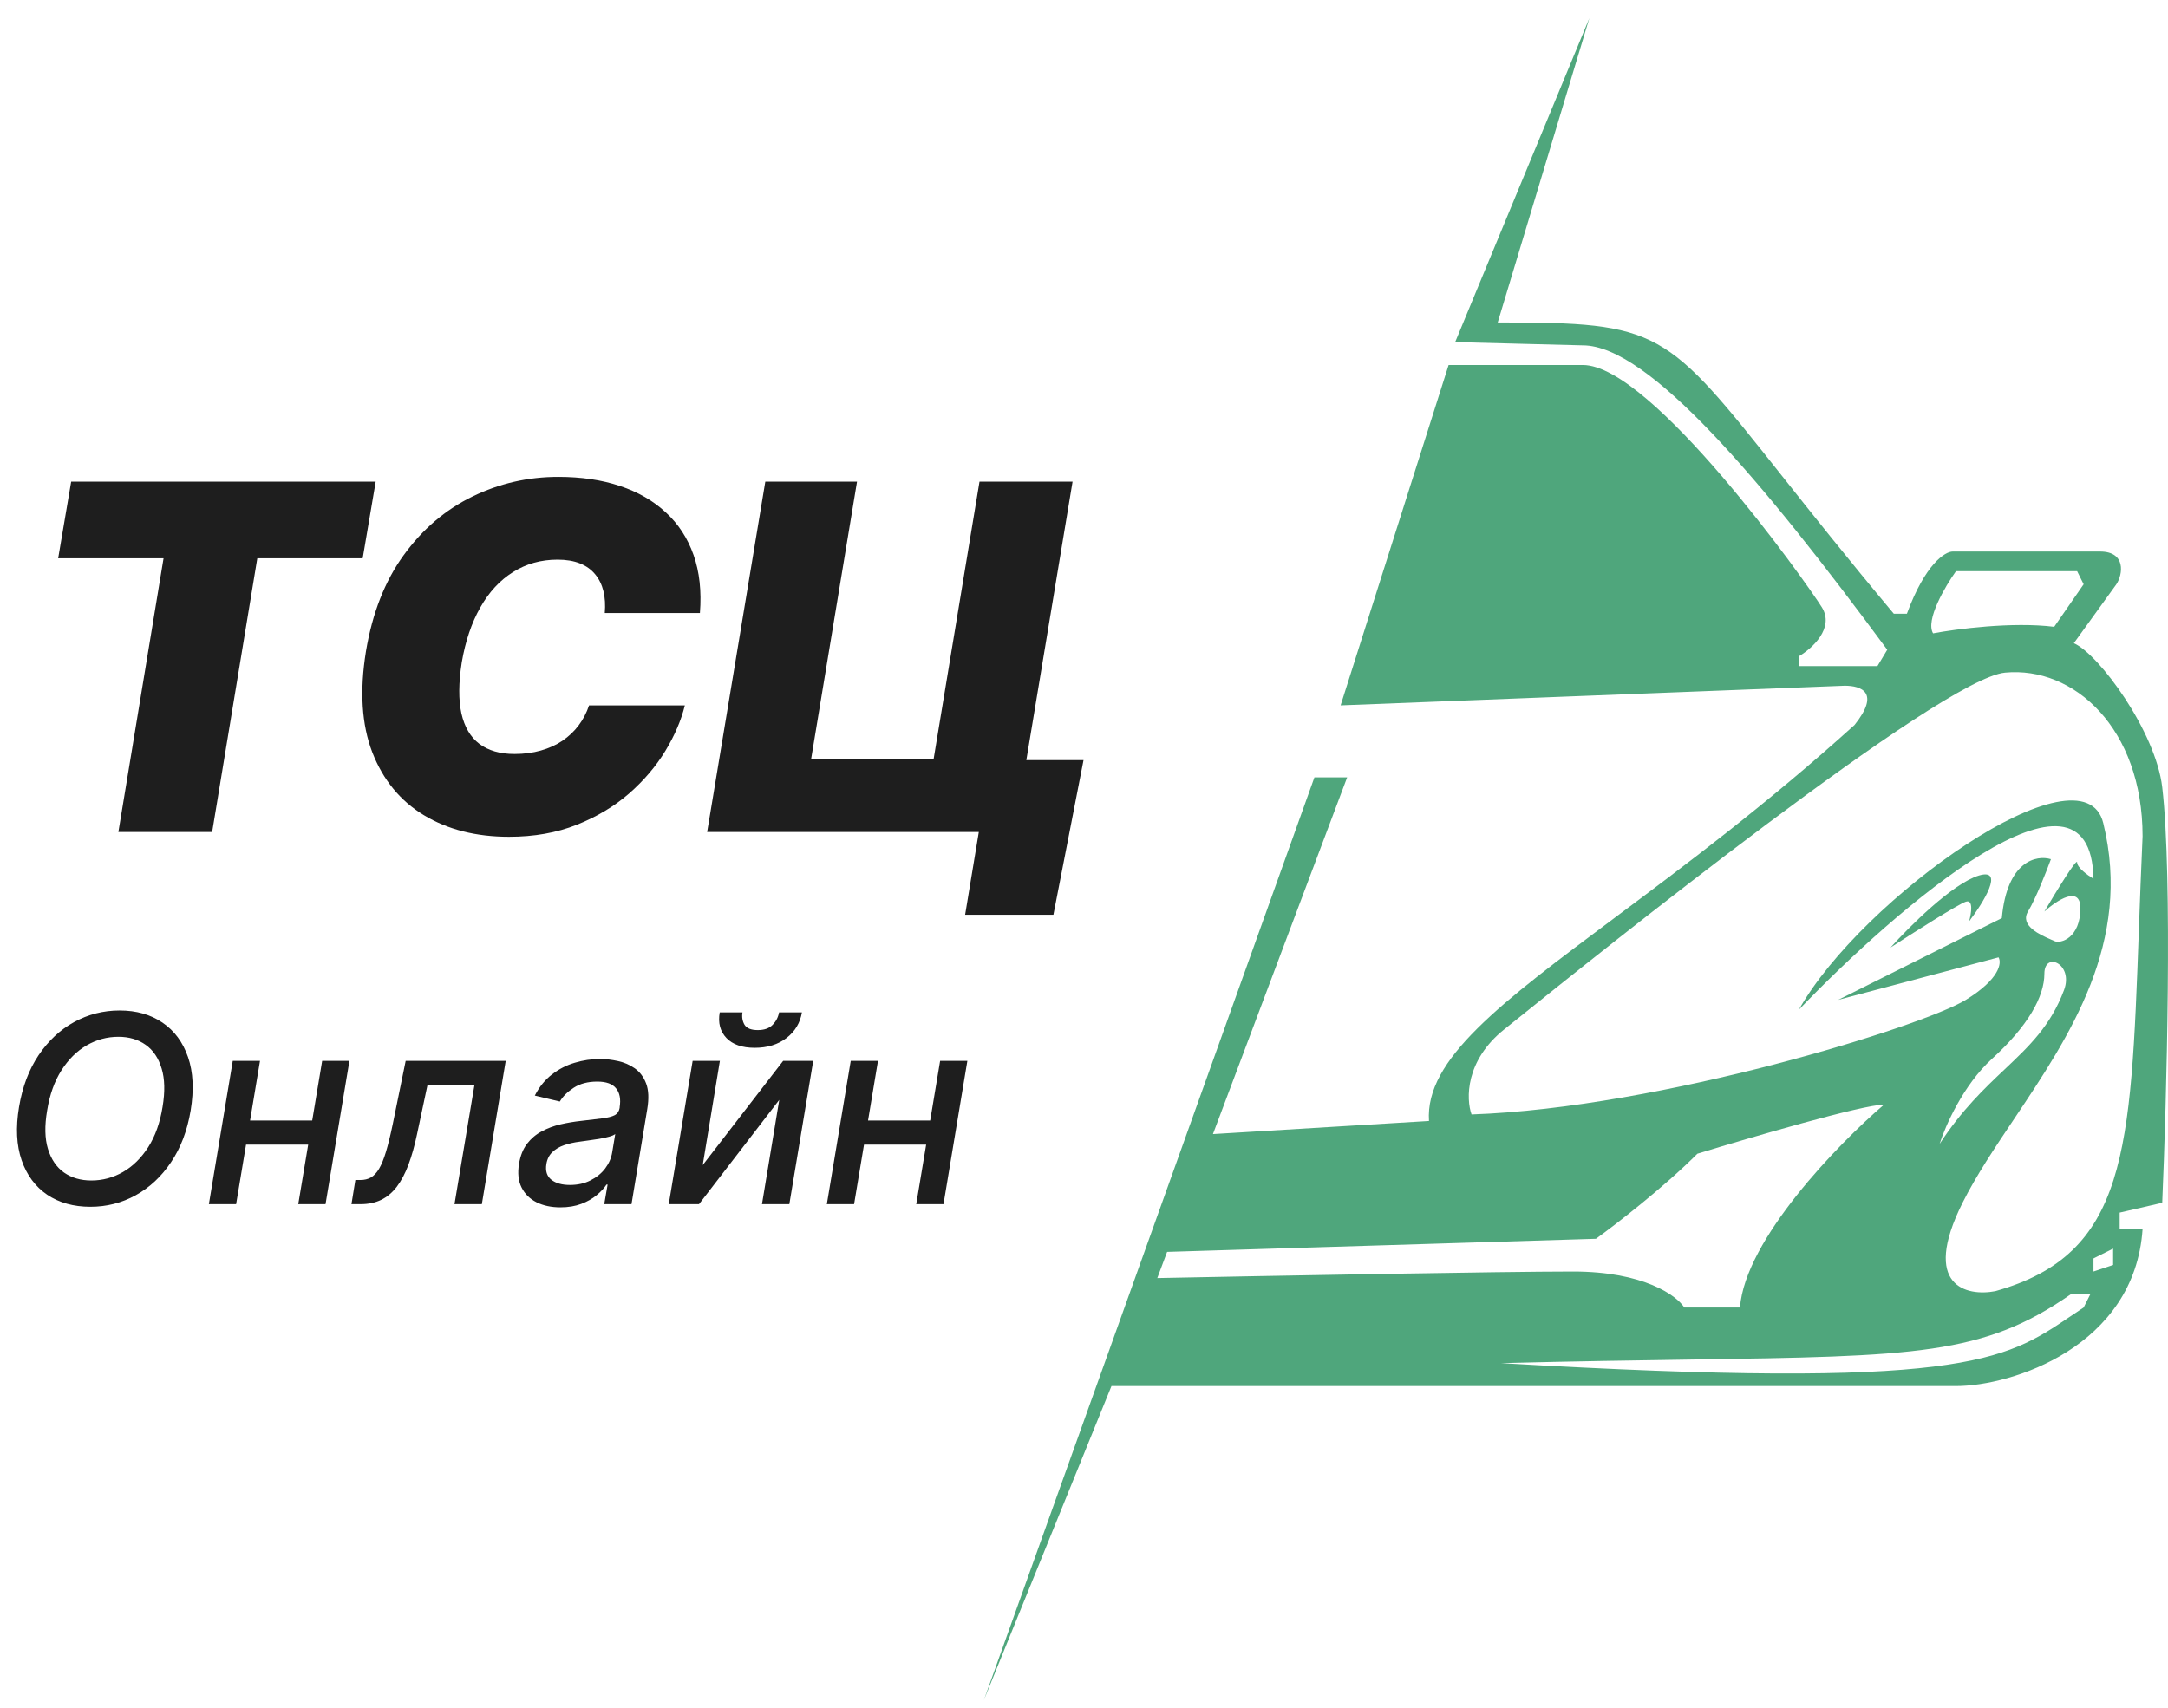 <svg width="99" height="78" viewBox="0 0 99 78" fill="none" xmlns="http://www.w3.org/2000/svg">
<path d="M86.329 43.278C87.177 42.331 89.169 40.348 90.365 39.989C91.561 39.631 90.565 41.235 89.917 42.082C90.016 41.733 90.126 41.066 89.767 41.185C89.409 41.305 87.326 42.63 86.329 43.278Z" fill="#4FA67C"/>
<path fill-rule="evenodd" clip-rule="evenodd" d="M66.449 15.625L72.578 0.827L68.392 14.728C75.818 14.728 76.046 15.016 81.38 21.743C82.703 23.412 84.34 25.477 86.479 28.031H87.077C87.914 25.759 88.821 25.191 89.169 25.191H95.896C97.092 25.191 96.942 26.238 96.643 26.686L94.7 29.377C95.846 29.875 98.437 33.413 98.736 35.954C99.214 40.019 98.935 50.303 98.736 54.937L96.793 55.385V56.133H97.839C97.48 61.514 91.86 63.308 89.319 63.308H50.754L44.925 77.657L60.022 35.505H61.517L55.388 51.798L65.254 51.2C65.066 48.392 68.512 45.819 73.756 41.903C76.888 39.564 80.661 36.746 84.685 33.114C85.881 31.619 84.984 31.32 84.237 31.32L61.218 32.217L66.15 16.671H72.279C75.418 16.671 82.443 26.537 83.191 27.733C83.788 28.689 82.742 29.626 82.144 29.975V30.423H85.732L86.18 29.676C80.44 21.903 75.268 15.774 72.279 15.774L66.449 15.625ZM67.197 50.901C66.948 50.204 66.898 48.45 68.691 47.015C68.821 46.911 69.002 46.765 69.229 46.583C72.913 43.622 88.614 31.003 91.561 30.722C94.7 30.423 97.839 33.263 97.839 38.196C97.769 39.737 97.717 41.176 97.668 42.519C97.299 52.636 97.13 57.284 91.113 58.973C89.817 59.222 87.705 58.764 89.618 54.937C90.235 53.703 91.081 52.439 91.966 51.117C94.51 47.315 97.376 43.032 96.045 37.598C95.13 33.861 84.984 41.036 82.144 46.118C86.579 41.484 95.477 33.801 95.597 40.139C95.348 39.989 94.85 39.631 94.85 39.392C94.85 39.152 93.853 40.787 93.355 41.634C93.903 41.135 94.999 40.408 94.999 41.484C94.999 42.83 94.102 43.128 93.803 42.979C93.766 42.96 93.711 42.937 93.646 42.908C93.194 42.712 92.216 42.287 92.607 41.634C92.966 41.036 93.454 39.79 93.654 39.242C93.006 39.043 91.651 39.302 91.412 41.933L83.938 45.669L91.262 43.726C91.412 43.975 91.322 44.713 89.767 45.669C87.824 46.865 75.866 50.602 67.197 50.901ZM91.543 48.84C90.616 49.717 89.586 50.691 88.572 52.246C88.821 51.449 89.648 49.556 90.963 48.36C92.607 46.865 93.355 45.52 93.355 44.474C93.355 43.427 94.7 44.025 94.252 45.221C93.638 46.858 92.665 47.778 91.543 48.84ZM86.031 50.453C83.938 52.246 79.693 56.611 79.454 59.72H76.912C76.564 59.172 75.059 58.076 71.83 58.076C68.602 58.076 57.83 58.275 52.847 58.375L53.295 57.179L72.877 56.581C73.773 55.934 75.956 54.249 77.51 52.695C79.952 51.947 85.074 50.453 86.031 50.453ZM77.191 62.097C87.459 61.946 90.566 61.9 94.551 59.122H95.448L95.148 59.72C94.925 59.866 94.712 60.01 94.505 60.15C91.528 62.16 89.558 63.491 68.542 62.261C71.902 62.175 74.749 62.133 77.191 62.097ZM96.494 57.777L95.597 58.076V57.478L96.494 57.03V57.777ZM93.803 28.629C91.89 28.39 89.319 28.729 88.273 28.928C87.914 28.33 88.821 26.786 89.319 26.088H94.85L95.148 26.686L93.803 28.629Z" fill="#4FA67C"/>
<path d="M2.656 25.5L3.25 22H17.156L16.562 25.5H11.75L9.688 38H5.406L7.469 25.5H2.656ZM31.961 28H27.617C27.648 27.63 27.628 27.297 27.555 27C27.482 26.703 27.357 26.448 27.18 26.234C27.003 26.016 26.771 25.849 26.484 25.734C26.198 25.62 25.857 25.562 25.461 25.562C24.701 25.562 24.021 25.753 23.422 26.133C22.823 26.508 22.326 27.047 21.93 27.75C21.534 28.448 21.253 29.281 21.086 30.25C20.94 31.188 20.935 31.966 21.07 32.586C21.211 33.206 21.484 33.669 21.891 33.977C22.302 34.284 22.836 34.438 23.492 34.438C23.93 34.438 24.331 34.385 24.695 34.281C25.065 34.177 25.393 34.029 25.68 33.836C25.971 33.638 26.219 33.404 26.422 33.133C26.63 32.857 26.789 32.552 26.898 32.219H31.273C31.107 32.896 30.81 33.589 30.383 34.297C29.956 35 29.404 35.648 28.727 36.242C28.049 36.831 27.253 37.307 26.336 37.672C25.419 38.036 24.388 38.219 23.242 38.219C21.742 38.219 20.448 37.891 19.359 37.234C18.276 36.578 17.49 35.62 17 34.359C16.516 33.099 16.419 31.562 16.711 29.75C17.003 28 17.578 26.534 18.438 25.352C19.297 24.169 20.341 23.279 21.57 22.68C22.799 22.081 24.107 21.781 25.492 21.781C26.539 21.781 27.477 21.919 28.305 22.195C29.138 22.471 29.838 22.875 30.406 23.406C30.979 23.932 31.401 24.581 31.672 25.352C31.943 26.122 32.039 27.005 31.961 28ZM49.478 34.719L48.103 41.781H44.072L44.697 38H43.572L44.135 34.719H49.478ZM32.291 38L34.947 22H39.135L37.041 34.656H42.635L44.728 22H48.978L46.322 38H32.291Z" fill="#1E1E1E"/>
<path d="M8.706 50.722C8.553 51.639 8.254 52.426 7.811 53.082C7.371 53.739 6.831 54.243 6.192 54.595C5.555 54.945 4.868 55.119 4.129 55.119C3.359 55.119 2.702 54.936 2.156 54.57C1.614 54.2 1.224 53.676 0.989 52.997C0.753 52.315 0.713 51.503 0.869 50.56C1.023 49.642 1.32 48.855 1.76 48.199C2.203 47.54 2.744 47.034 3.384 46.682C4.026 46.33 4.719 46.153 5.463 46.153C6.227 46.153 6.879 46.338 7.419 46.707C7.962 47.074 8.351 47.599 8.587 48.284C8.822 48.966 8.862 49.778 8.706 50.722ZM7.423 50.56C7.54 49.864 7.526 49.278 7.381 48.804C7.239 48.327 6.996 47.966 6.652 47.722C6.308 47.477 5.893 47.355 5.408 47.355C4.891 47.355 4.406 47.486 3.955 47.747C3.506 48.008 3.122 48.389 2.804 48.889C2.486 49.389 2.268 50 2.152 50.722C2.033 51.418 2.045 52.003 2.19 52.477C2.335 52.952 2.58 53.311 2.923 53.555C3.27 53.797 3.686 53.918 4.172 53.918C4.686 53.918 5.168 53.788 5.616 53.53C6.068 53.269 6.453 52.889 6.771 52.392C7.089 51.892 7.307 51.281 7.423 50.56ZM14.605 51.178L14.426 52.281H10.876L11.055 51.178H14.605ZM11.873 48.455L10.782 55H9.538L10.629 48.455H11.873ZM15.956 48.455L14.865 55H13.62L14.711 48.455H15.956ZM16.049 55L16.228 53.896H16.459C16.64 53.896 16.799 53.858 16.936 53.781C17.075 53.702 17.2 53.568 17.311 53.381C17.422 53.193 17.527 52.935 17.626 52.605C17.726 52.273 17.828 51.855 17.933 51.352L18.525 48.455H23.093L22.003 55H20.754L21.666 49.554H19.522L19.049 51.778C18.936 52.318 18.804 52.79 18.653 53.193C18.503 53.597 18.325 53.933 18.12 54.203C17.916 54.47 17.677 54.67 17.404 54.804C17.132 54.935 16.816 55 16.459 55H16.049ZM25.59 55.145C25.175 55.145 24.812 55.068 24.503 54.915C24.193 54.758 23.965 54.533 23.817 54.237C23.669 53.942 23.631 53.58 23.702 53.151C23.764 52.781 23.886 52.477 24.068 52.239C24.253 52 24.477 51.811 24.741 51.672C25.006 51.53 25.293 51.423 25.602 51.352C25.912 51.281 26.224 51.229 26.54 51.195C26.938 51.149 27.26 51.111 27.507 51.08C27.757 51.048 27.945 51 28.07 50.935C28.195 50.867 28.27 50.756 28.296 50.602V50.572C28.355 50.203 28.301 49.916 28.134 49.712C27.969 49.504 27.682 49.401 27.273 49.401C26.847 49.401 26.489 49.494 26.199 49.682C25.912 49.869 25.7 50.08 25.564 50.312L24.422 50.04C24.626 49.642 24.886 49.321 25.202 49.077C25.52 48.83 25.868 48.651 26.246 48.54C26.624 48.426 27.01 48.369 27.405 48.369C27.666 48.369 27.938 48.401 28.219 48.463C28.5 48.523 28.756 48.633 28.986 48.795C29.219 48.957 29.392 49.189 29.506 49.49C29.619 49.788 29.636 50.176 29.557 50.653L28.837 55H27.592L27.746 54.105H27.695C27.587 54.27 27.436 54.432 27.243 54.591C27.053 54.75 26.82 54.882 26.544 54.987C26.268 55.092 25.95 55.145 25.59 55.145ZM26.024 54.122C26.379 54.122 26.693 54.053 26.966 53.913C27.241 53.774 27.465 53.592 27.635 53.368C27.805 53.141 27.912 52.898 27.954 52.639L28.095 51.795C28.041 51.841 27.946 51.882 27.81 51.919C27.676 51.956 27.526 51.989 27.358 52.017C27.19 52.045 27.026 52.07 26.864 52.09C26.704 52.109 26.572 52.128 26.467 52.145C26.217 52.176 25.983 52.229 25.764 52.303C25.548 52.376 25.368 52.483 25.223 52.622C25.078 52.758 24.987 52.94 24.95 53.168C24.899 53.483 24.974 53.722 25.176 53.883C25.381 54.043 25.663 54.122 26.024 54.122ZM32.089 53.215L35.762 48.455H37.135L36.044 55H34.795L35.584 50.236L31.919 55H30.538L31.629 48.455H32.873L32.089 53.215ZM35.575 46.239H36.619C36.539 46.719 36.305 47.109 35.916 47.41C35.527 47.709 35.042 47.858 34.463 47.858C33.889 47.858 33.459 47.709 33.172 47.41C32.885 47.109 32.782 46.719 32.865 46.239H33.904C33.87 46.452 33.902 46.641 33.998 46.805C34.098 46.967 34.299 47.048 34.603 47.048C34.902 47.048 35.129 46.967 35.285 46.805C35.441 46.644 35.538 46.455 35.575 46.239ZM42.824 51.178L42.645 52.281H39.095L39.274 51.178H42.824ZM40.092 48.455L39.001 55H37.757L38.848 48.455H40.092ZM44.174 48.455L43.084 55H41.839L42.93 48.455H44.174Z" fill="#1E1E1E"/>
</svg>
